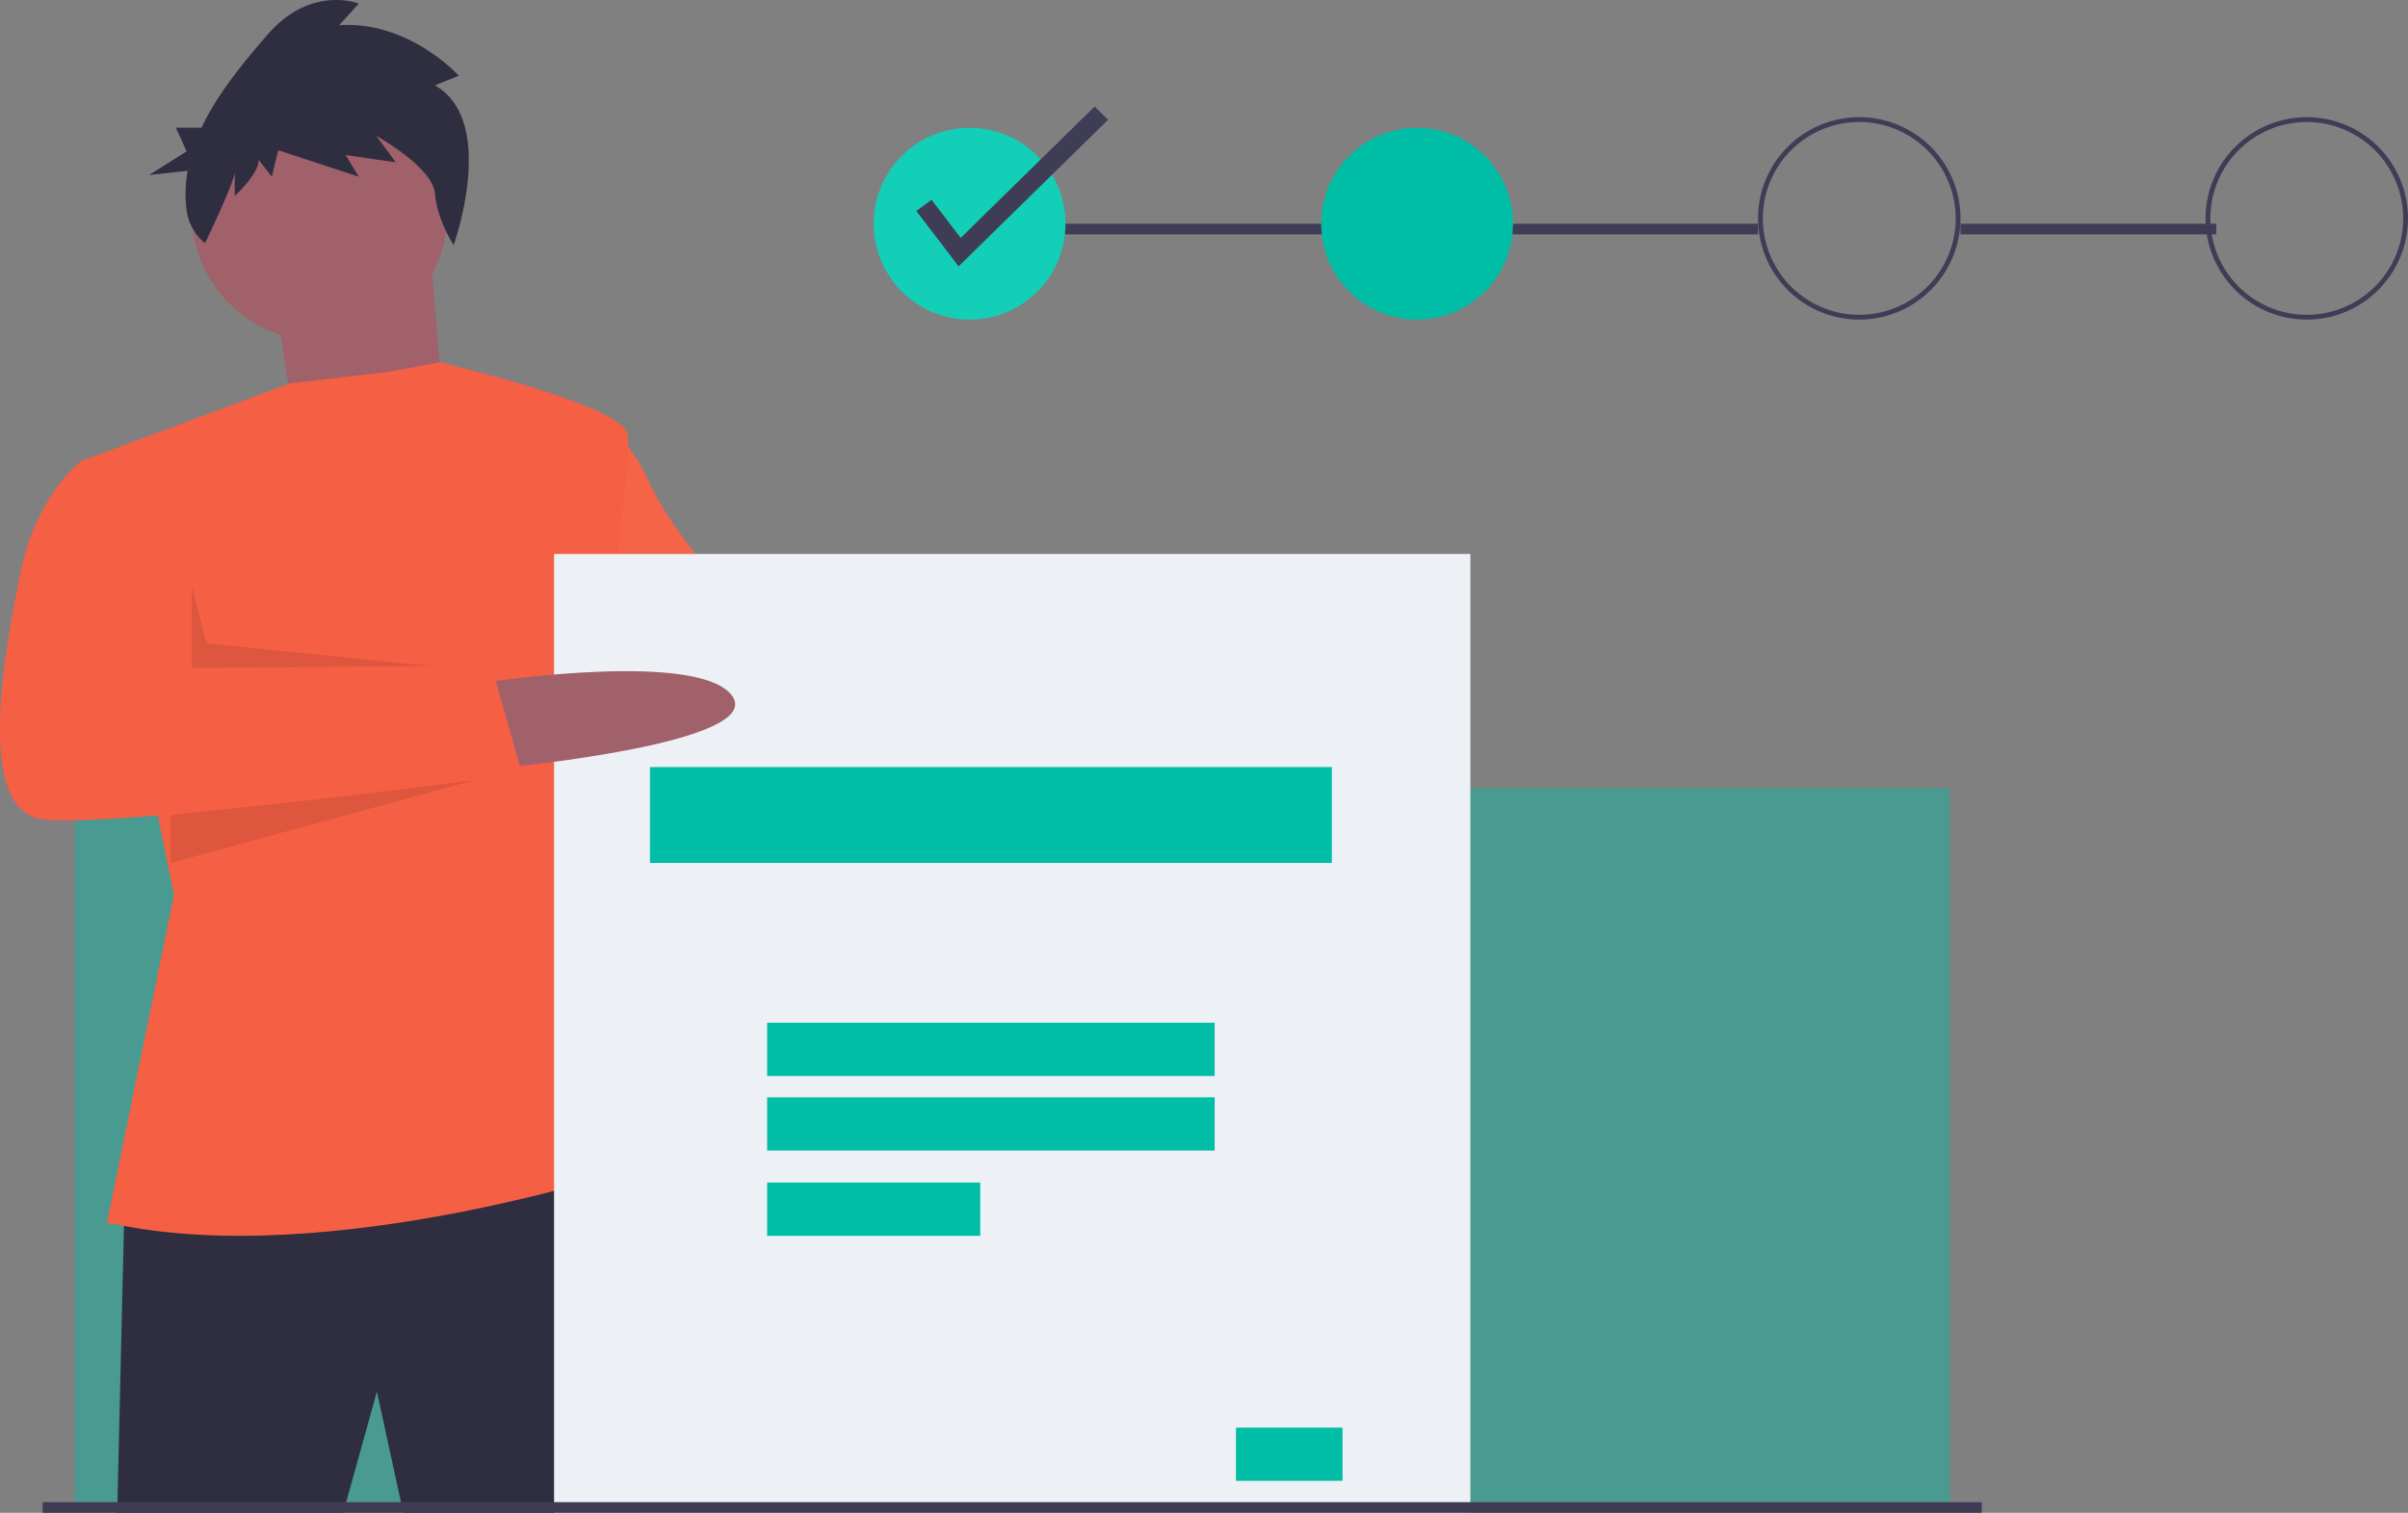 <svg viewBox="0 0 226 142" xmlns="http://www.w3.org/2000/svg"><rect x="0" y="0" width="226" height="142" fill="#808080" stroke="none"/><g fill="none"><path d="M85.037 59s18.79.942 19.923 7.77c1.132 6.829-21.96.707-21.96.707L85.037 59z" fill="#A0616A"/><path d="M55.333 39s3.111.882 5.556 6.176c2.444 5.295 7.333 10.148 7.333 10.148L88 59.074 84.667 69l-18.89-2.426L54 59.956 55.333 39z" fill="#F55F44"/><path d="M55.333 39s3.111.882 5.556 6.176c2.444 5.295 7.333 10.148 7.333 10.148L88 59.074 84.667 69l-18.89-2.426L54 59.956 55.333 39z" fill="#FF8F73" opacity=".1"/><path fill="#3F3D56" d="M184 21h24v1h-24zm-93 0h74v1H91z"/><path fill-opacity=".43" fill="#00BDA5" d="M7 74h176v67H7z"/><path fill="#A0616A" d="M26 29.429l2.028 12.892L42 43l-1.577-19z"/><path d="M11.677 113.331L11 142h21.212l3.16-11.376L37.852 142h22.115s.451-32.764-2.031-32.992c-2.482-.227-46.26 4.323-46.26 4.323z" fill="#2F2E41"/><circle fill="#A0616A" cx="30" cy="20" r="12"/><path d="M10.026 114.836l6.303-30.823L8 43.14l19.182-7.142 9.407-1.122L41.317 34l3.376.876s13.506 3.35 14.181 5.807c.676 2.457-2.7 22.559-2.7 22.559L53.021 79.77 60 109.475s-29.039 9.828-49.524 5.36h-.45z" fill="#F55F44"/><path fill="#000" opacity=".1" d="M18 62.965L45 63l-25.627-2.618L18 55zm-2 13.58L49 72l-33 9zM68.545 55L65 68l6-12.571z"/><path d="M40.82 8.01l2.246-.902s-4.697-5.19-11.232-4.74l1.838-2.03S29.18-1.468 25.095 3.27c-2.147 2.491-4.63 5.42-6.18 8.718H16.51l1.004 2.22L14 16.428l3.607-.399a12.446 12.446 0 00-.098 3.68 4.767 4.767 0 001.737 3.116s2.786-5.788 2.786-6.69v2.256s2.247-2.03 2.247-3.385l1.225 1.58.612-2.483 7.556 2.483-1.225-2.031 4.697.677-1.838-2.483s5.31 2.934 5.514 5.416C41.024 20.648 42.578 23 42.578 23s4.164-11.605-1.758-14.99z" fill="#2F2E41"/><path fill="#EDF1F5" d="M52 52h86v90H52z"/><path fill="#00BDA5" d="M61 72h64v9H61zm11 24h42v5H72zm0 7h42v5H72zm0 8h20v5H72zm44 23h10v5h-10z"/><path d="M46 63.993s19.79-2.974 22.746 1.372C71.703 69.712 47.82 72 47.82 72L46 63.993z" fill="#A0616A"/><path d="M10.163 43h-1.39a2.271 2.271 0 00-1.545.599c-1.32 1.222-4.11 4.375-5.277 10.02-1.553 7.522-4.216 22.123 1.776 23.23C9.719 77.954 49 72.644 49 72.644l-2.885-10.177-28.407.222s.444-4.867-.444-7.965C16.377 51.628 10.163 43 10.163 43z" fill="#F55F44"/><circle fill="#13CFB7" cx="91" cy="21" r="9"/><circle fill="#00BDA5" cx="133" cy="21" r="9"/><path d="M174.5 30a9.5 9.5 0 119.5-9.5 9.51 9.51 0 01-9.5 9.5zm0-18.548a9.048 9.048 0 109.048 9.048 9.058 9.058 0 00-9.048-9.048zM216.5 30a9.5 9.5 0 119.5-9.5 9.51 9.51 0 01-9.5 9.5zm0-18.548a9.048 9.048 0 109.048 9.048 9.058 9.058 0 00-9.048-9.048zM89.972 25L86 19.806l1.43-1.052 2.735 3.576L102.735 10 104 11.24zM4 141h182v1H4z" fill="#3F3D56"/></g></svg>